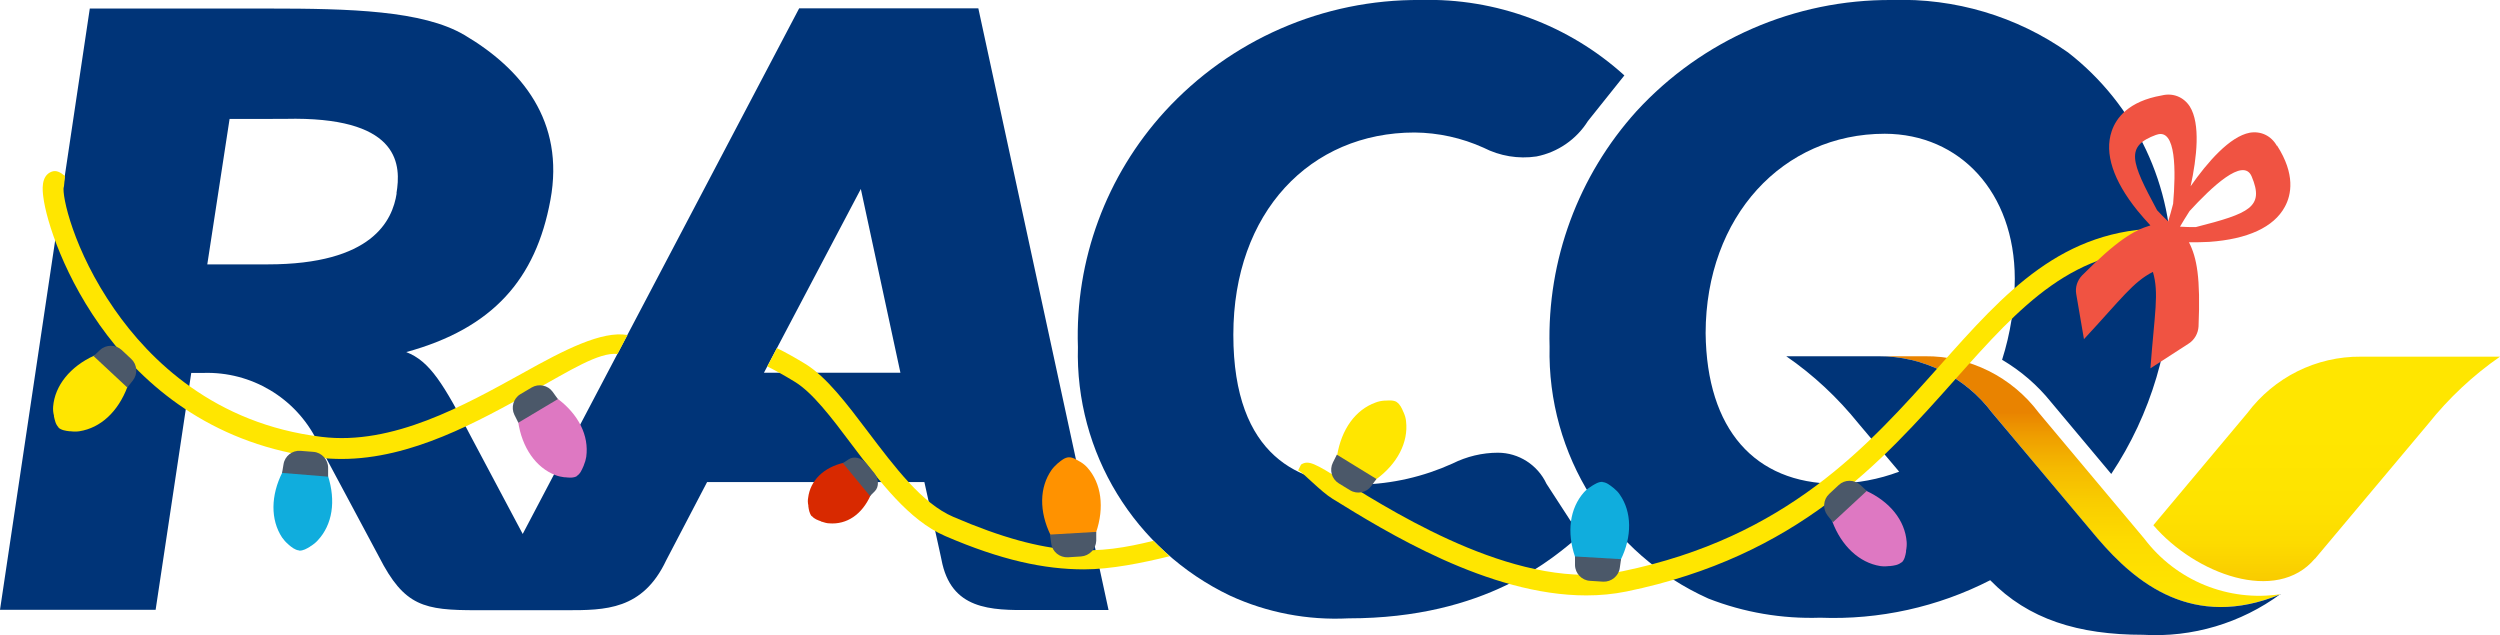<?xml version="1.0" encoding="UTF-8"?><svg id="Layer_2" xmlns="http://www.w3.org/2000/svg" xmlns:xlink="http://www.w3.org/1999/xlink" viewBox="0 0 120 30.5"><defs><style>.cls-1{fill:url(#linear-gradient);}.cls-1,.cls-2,.cls-3,.cls-4,.cls-5,.cls-6,.cls-7,.cls-8,.cls-9,.cls-10{stroke-width:0px;}.cls-2{fill:#d82900;}.cls-3{fill:#de78c2;}.cls-4{fill:#10addd;}.cls-5{fill:url(#linear-gradient-2);}.cls-6{fill:#ffe600;}.cls-7{fill:#4b5869;}.cls-8{fill:#003478;}.cls-9{fill:#ff9200;}.cls-10{fill:#f05342;}</style><linearGradient id="linear-gradient" x1="-2430.54" y1="995.95" x2="-2430.54" y2="994.95" gradientTransform="translate(47033.63 12001.16) scale(19.31 -12.03)" gradientUnits="userSpaceOnUse"><stop offset="0" stop-color="#e98300"/><stop offset=".1" stop-color="#ef9f00"/><stop offset=".22" stop-color="#f5b900"/><stop offset=".36" stop-color="#f9cd00"/><stop offset=".51" stop-color="#fddb00"/><stop offset=".69" stop-color="#fee300"/><stop offset="1" stop-color="#ffe600"/></linearGradient><linearGradient id="linear-gradient-2" x1="-2409.17" y1="994.2" x2="-2409.17" y2="995.2" gradientTransform="translate(40180.99 10739.08) scale(16.63 -10.77)" xlink:href="#linear-gradient"/></defs><g id="Layer_8"><g id="Group_2"><g id="Group_1"><path id="Path_1" class="cls-8" d="m51.74,16.65c-.14-4.17,1.36-8.22,4.17-11.3C59.06,1.91,63.52-.04,68.19,0c3.61-.1,7.11,1.2,9.78,3.62l-1.75,2.19c-.55.88-1.45,1.5-2.47,1.7-.87.13-1.76-.02-2.54-.42-1.04-.47-2.17-.72-3.31-.73-5,0-8.7,3.82-8.7,9.71s3.24,7.19,6.09,7.19c1.53-.03,3.04-.38,4.43-1.01.68-.34,1.43-.52,2.18-.52,1,0,1.91.59,2.33,1.49l1.61,2.48c-1.27,1.07-4.48,3.98-11.11,3.98-1.96.1-3.91-.27-5.69-1.09-4.58-2.19-7.44-6.87-7.3-11.94Z"/></g></g><path id="Path_2" class="cls-8" d="m46.96.4h-8.6l-13.27,25.23-2.45-4.61c-1.35-2.59-2-3.68-3.14-4.12,4.16-1.14,6.22-3.5,6.92-7.3.7-3.78-1.38-6.3-4.13-7.92-2-1.18-5.5-1.27-9.41-1.27H4.31L0,29.27h7.47l1.71-11.37h.59c2.29-.07,4.41,1.19,5.44,3.24-.01.01,2.99,5.58,2.99,5.6,1.21,2.37,2.16,2.55,4.68,2.55h4.29c1.88,0,3.68,0,4.81-2.4l1.96-3.75h10.43s.83,3.74.82,3.72c.45,2.41,2.35,2.44,4.31,2.42h3.71L46.96.4Zm-27.92,8.88c-.2,1.3-1.16,3.41-6.19,3.41h-2.9l1.07-6.98s3.17,0,3.17-.01c5.04.02,5.06,2.26,4.84,3.58Zm17.63,8.61l4.65-8.82,1.9,8.82h-6.55Z"/><g id="Group_4"><path id="Path_3" class="cls-1" d="m109.47,28.52c-4.23,1.75-6.98-.56-8.78-2.66l-5.07-6.05c-1.29-1.72-3.31-2.72-5.46-2.71h2.24c2.15-.02,4.17.99,5.46,2.71l5.07,6.05c1.53,2.02,4.04,3.04,6.54,2.66Z"/><g id="Group_3"><path id="Path_4" class="cls-5" d="m111.12,26.82l5.43-6.47c.99-1.24,2.15-2.33,3.45-3.23h-6.67c-2.15-.02-4.17.99-5.46,2.71l-4.51,5.38c2.02,2.35,5.91,3.79,7.75,1.61Z"/></g></g><path id="Path_5" class="cls-8" d="m109.48,28.52c-4.23,1.75-6.98-.56-8.78-2.66l-5.08-6.05c-1.29-1.72-3.31-2.72-5.45-2.71h-4.43c1.31.9,2.47,1.99,3.47,3.23l1.95,2.31c-.98.37-2.02.56-3.07.58-3.85-.03-6.17-2.59-6.22-7.23.01-5.61,3.71-9.57,8.6-9.57,3.61.01,6.23,2.82,6.24,6.95,0,1.32-.21,2.64-.61,3.9h0c.9.53,1.7,1.22,2.35,2.03l2.89,3.45h0c1.91-2.87,2.91-6.25,2.89-9.7.12-4.1-1.72-8.01-4.96-10.53C96.8.78,93.83-.1,90.81,0c-4.66-.03-9.11,1.91-12.26,5.34-2.79,3.09-4.29,7.14-4.17,11.3-.12,5.2,2.88,9.96,7.62,12.09,1.71.67,3.54.98,5.37.92,2.83.11,5.64-.51,8.16-1.8,1.83,1.88,4.23,2.62,7.34,2.62,2.36.14,4.7-.56,6.6-1.96Z"/><path class="cls-6" d="m62.31,22.58l.14-.28c.36-.23.65-.06,2.04.8,2.78,1.72,8.59,5.32,13.39,4.32,7.89-1.63,11.79-6.01,15.23-9.87,3.14-3.53,5.87-6.59,10.78-6.59.1,0,.21,0,.31,0l-.03,1c-4.64-.1-7.15,2.69-10.32,6.25-3.54,3.98-7.56,8.49-15.77,10.18-.64.13-1.28.19-1.94.19-4.69,0-9.64-3.07-12.18-4.64-.56-.34-1.45-1.29-1.6-1.33l-.05-.03Z"/><path class="cls-6" d="m52.04,27.33c-1.91,0-3.98-.44-6.67-1.6-1.74-.75-3.14-2.61-4.5-4.41-.96-1.28-1.87-2.48-2.73-3-.46-.28-.9-.53-1.31-.73l.46-.88c.44.21.89.47,1.37.76,1.01.62,1.98,1.9,3,3.25,1.28,1.69,2.6,3.45,4.1,4.09,4.71,2.03,6.99,1.79,9.6,1.15l.78.74c-1.3.32-2.82.63-4.11.63Z"/><path class="cls-6" d="m3.06,8.96c-.1.41.46,3.05,2.43,5.88,1.7,2.45,4.81,5.51,9.95,6.13,3.41.42,6.86-1.52,9.65-3.06,2.02-1.13,3.8-2.04,5.03-1.83l-.48.91c-.9-.09-2.27.79-4.07,1.79-2.63,1.46-5.83,3.25-9.17,3.25-.36,0-.72-.02-1.08-.06C5.57,20.77,2.35,11.66,2.08,9.46c-.04-.31-.13-1.02.4-1.22.22-.08.41.02.64.21l-.05.5Z"/><path class="cls-6" d="m67.04,19.3c.16.1.25.3.32.47l.02.04c.06.14.1.28.11.41.12,1.01-.42,2.05-1.44,2.79l-.05.04-1.82-1.12v-.06c.21-1.27.88-2.2,1.85-2.55.13-.05.27-.08.42-.09.02,0,.03,0,.05,0,.17-.01.39-.03.55.07Z"/><path class="cls-7" d="m64.18,21.83l1.89,1.16-.25.34c-.23.32-.68.41-1.02.2l-.54-.33c-.34-.21-.46-.64-.28-1l.19-.38Z"/><path class="cls-4" d="m76.92,23.14c.19.01.36.15.5.26l.04.03c.12.1.22.2.29.31.58.83.6,2.01.04,3.14l-.03.06-2.13-.13-.02-.06c-.42-1.21-.26-2.35.42-3.12.09-.1.2-.19.33-.27.01,0,.03-.02.04-.03.15-.09.33-.21.52-.2Z"/><path class="cls-7" d="m75.59,26.71l2.22.13-.06.42c-.05.39-.41.68-.8.66l-.63-.04c-.39-.02-.71-.35-.72-.75v-.43Z"/><path class="cls-3" d="m91.27,26.99c-.14.13-.36.16-.54.18h-.05c-.15.02-.3.02-.43,0-1-.16-1.86-.96-2.3-2.14l-.02-.06,1.57-1.45.06.03c1.16.53,1.88,1.43,1.96,2.46.01.13,0,.28-.03.43,0,.02,0,.03,0,.05-.03.17-.07.38-.21.51Z"/><path class="cls-7" d="m89.61,23.56l-1.63,1.51-.26-.33c-.24-.31-.21-.76.08-1.03l.46-.43c.29-.27.74-.27,1.04,0l.31.29Z"/><path class="cls-6" d="m2.81,20.51c-.14-.13-.18-.35-.22-.52v-.04c-.04-.15-.05-.29-.04-.43.08-1.01.82-1.93,1.97-2.45l.06-.03,1.56,1.46-.02.06c-.45,1.2-1.29,1.98-2.31,2.14-.13.02-.28.02-.43,0-.02,0-.03,0-.05,0-.17-.02-.39-.05-.53-.18Z"/><path class="cls-7" d="m6.11,18.6l-1.62-1.51.31-.29c.29-.27.75-.27,1.04,0l.46.43c.29.27.32.72.08,1.03l-.26.33Z"/><path class="cls-4" d="m14.35,26.42c-.19-.02-.36-.16-.49-.27l-.03-.03c-.12-.1-.21-.21-.29-.32-.56-.85-.55-2.02.02-3.14l.03-.06,2.13.17.02.06c.39,1.22.22,2.35-.49,3.11-.09.1-.2.19-.33.27-.01,0-.03.02-.04.03-.15.09-.33.2-.52.19Z"/><path class="cls-7" d="m15.75,22.88l-2.21-.18.07-.42c.06-.39.42-.67.81-.64l.63.05c.39.03.7.37.7.76v.43Z"/><path class="cls-3" d="m27.7,22.85c-.17.1-.38.08-.56.06h-.05c-.15-.02-.29-.05-.42-.1-.95-.36-1.62-1.33-1.8-2.58v-.06s1.82-1.09,1.82-1.09l.05.04c1.03.76,1.54,1.79,1.4,2.81-.02.13-.06.27-.12.41,0,.02-.01.03-.02.05-.07.16-.15.36-.32.46Z"/><path class="cls-7" d="m26.79,19.15l-1.91,1.14-.19-.38c-.17-.35-.05-.79.29-.99l.54-.32c.34-.2.78-.11,1.01.21l.25.35Z"/><path class="cls-2" d="m38.96,24.78c-.11-.14-.14-.33-.16-.48v-.04c-.03-.13-.03-.25-.01-.36.1-.84.75-1.47,1.72-1.69h.05s1.25,1.51,1.25,1.51l-.02.05c-.41.92-1.14,1.42-1.99,1.35-.11,0-.23-.04-.36-.08-.01,0-.03,0-.04-.02-.14-.05-.32-.11-.43-.25Z"/><path class="cls-7" d="m41.76,23.81l-1.3-1.58.27-.18c.25-.17.63-.08.86.2l.37.45c.23.28.24.67.03.88l-.23.23Z"/><path class="cls-9" d="m51.29,21.95c.19-.01.38.11.53.2l.04.02c.13.08.24.17.33.27.68.76.83,1.92.42,3.12l-.02.06-2.13.13-.03-.06c-.56-1.15-.54-2.3.05-3.14.08-.11.18-.21.29-.31.01-.01.03-.02.04-.03.13-.11.3-.25.49-.26Z"/><path class="cls-7" d="m50.4,25.66l2.22-.13v.43c-.02.4-.33.72-.73.75l-.63.04c-.39.02-.75-.26-.8-.66l-.06-.42Z"/><path class="cls-10" d="m109.29,7c-.27-.48-.76-.72-1.3-.63-.96.18-2.03,1.41-2.84,2.57.3-1.38.48-3-.04-3.83-.3-.46-.81-.66-1.34-.53-1.61.28-2.2,1.09-2.41,1.72-.36,1.06.08,2.37,1.23,3.8h0c.2.25.42.49.63.72-.79.23-1.63.74-3.28,2.4-.23.24-.34.57-.28.9l.37,2.16c1.81-1.95,2.35-2.74,3.31-3.23.3,1.04.08,1.97-.12,4.63l1.84-1.19c.28-.18.45-.49.47-.82.1-2.34-.08-3.3-.46-4.04.32,0,.65,0,.98-.02h0c1.83-.13,3.09-.7,3.62-1.68.32-.58.51-1.57-.37-2.94Zm-5.78-.53c.96-.35.93,1.78.8,3.31-.08.31-.16.6-.24.85-.19-.18-.36-.36-.53-.54-1.26-2.34-1.54-3.07-.04-3.62Zm1.13,4.41c.13-.23.29-.48.46-.75,1.04-1.13,2.58-2.61,2.98-1.66.62,1.47-.1,1.77-2.68,2.43-.25,0-.5,0-.76-.02Z"/></g></svg>